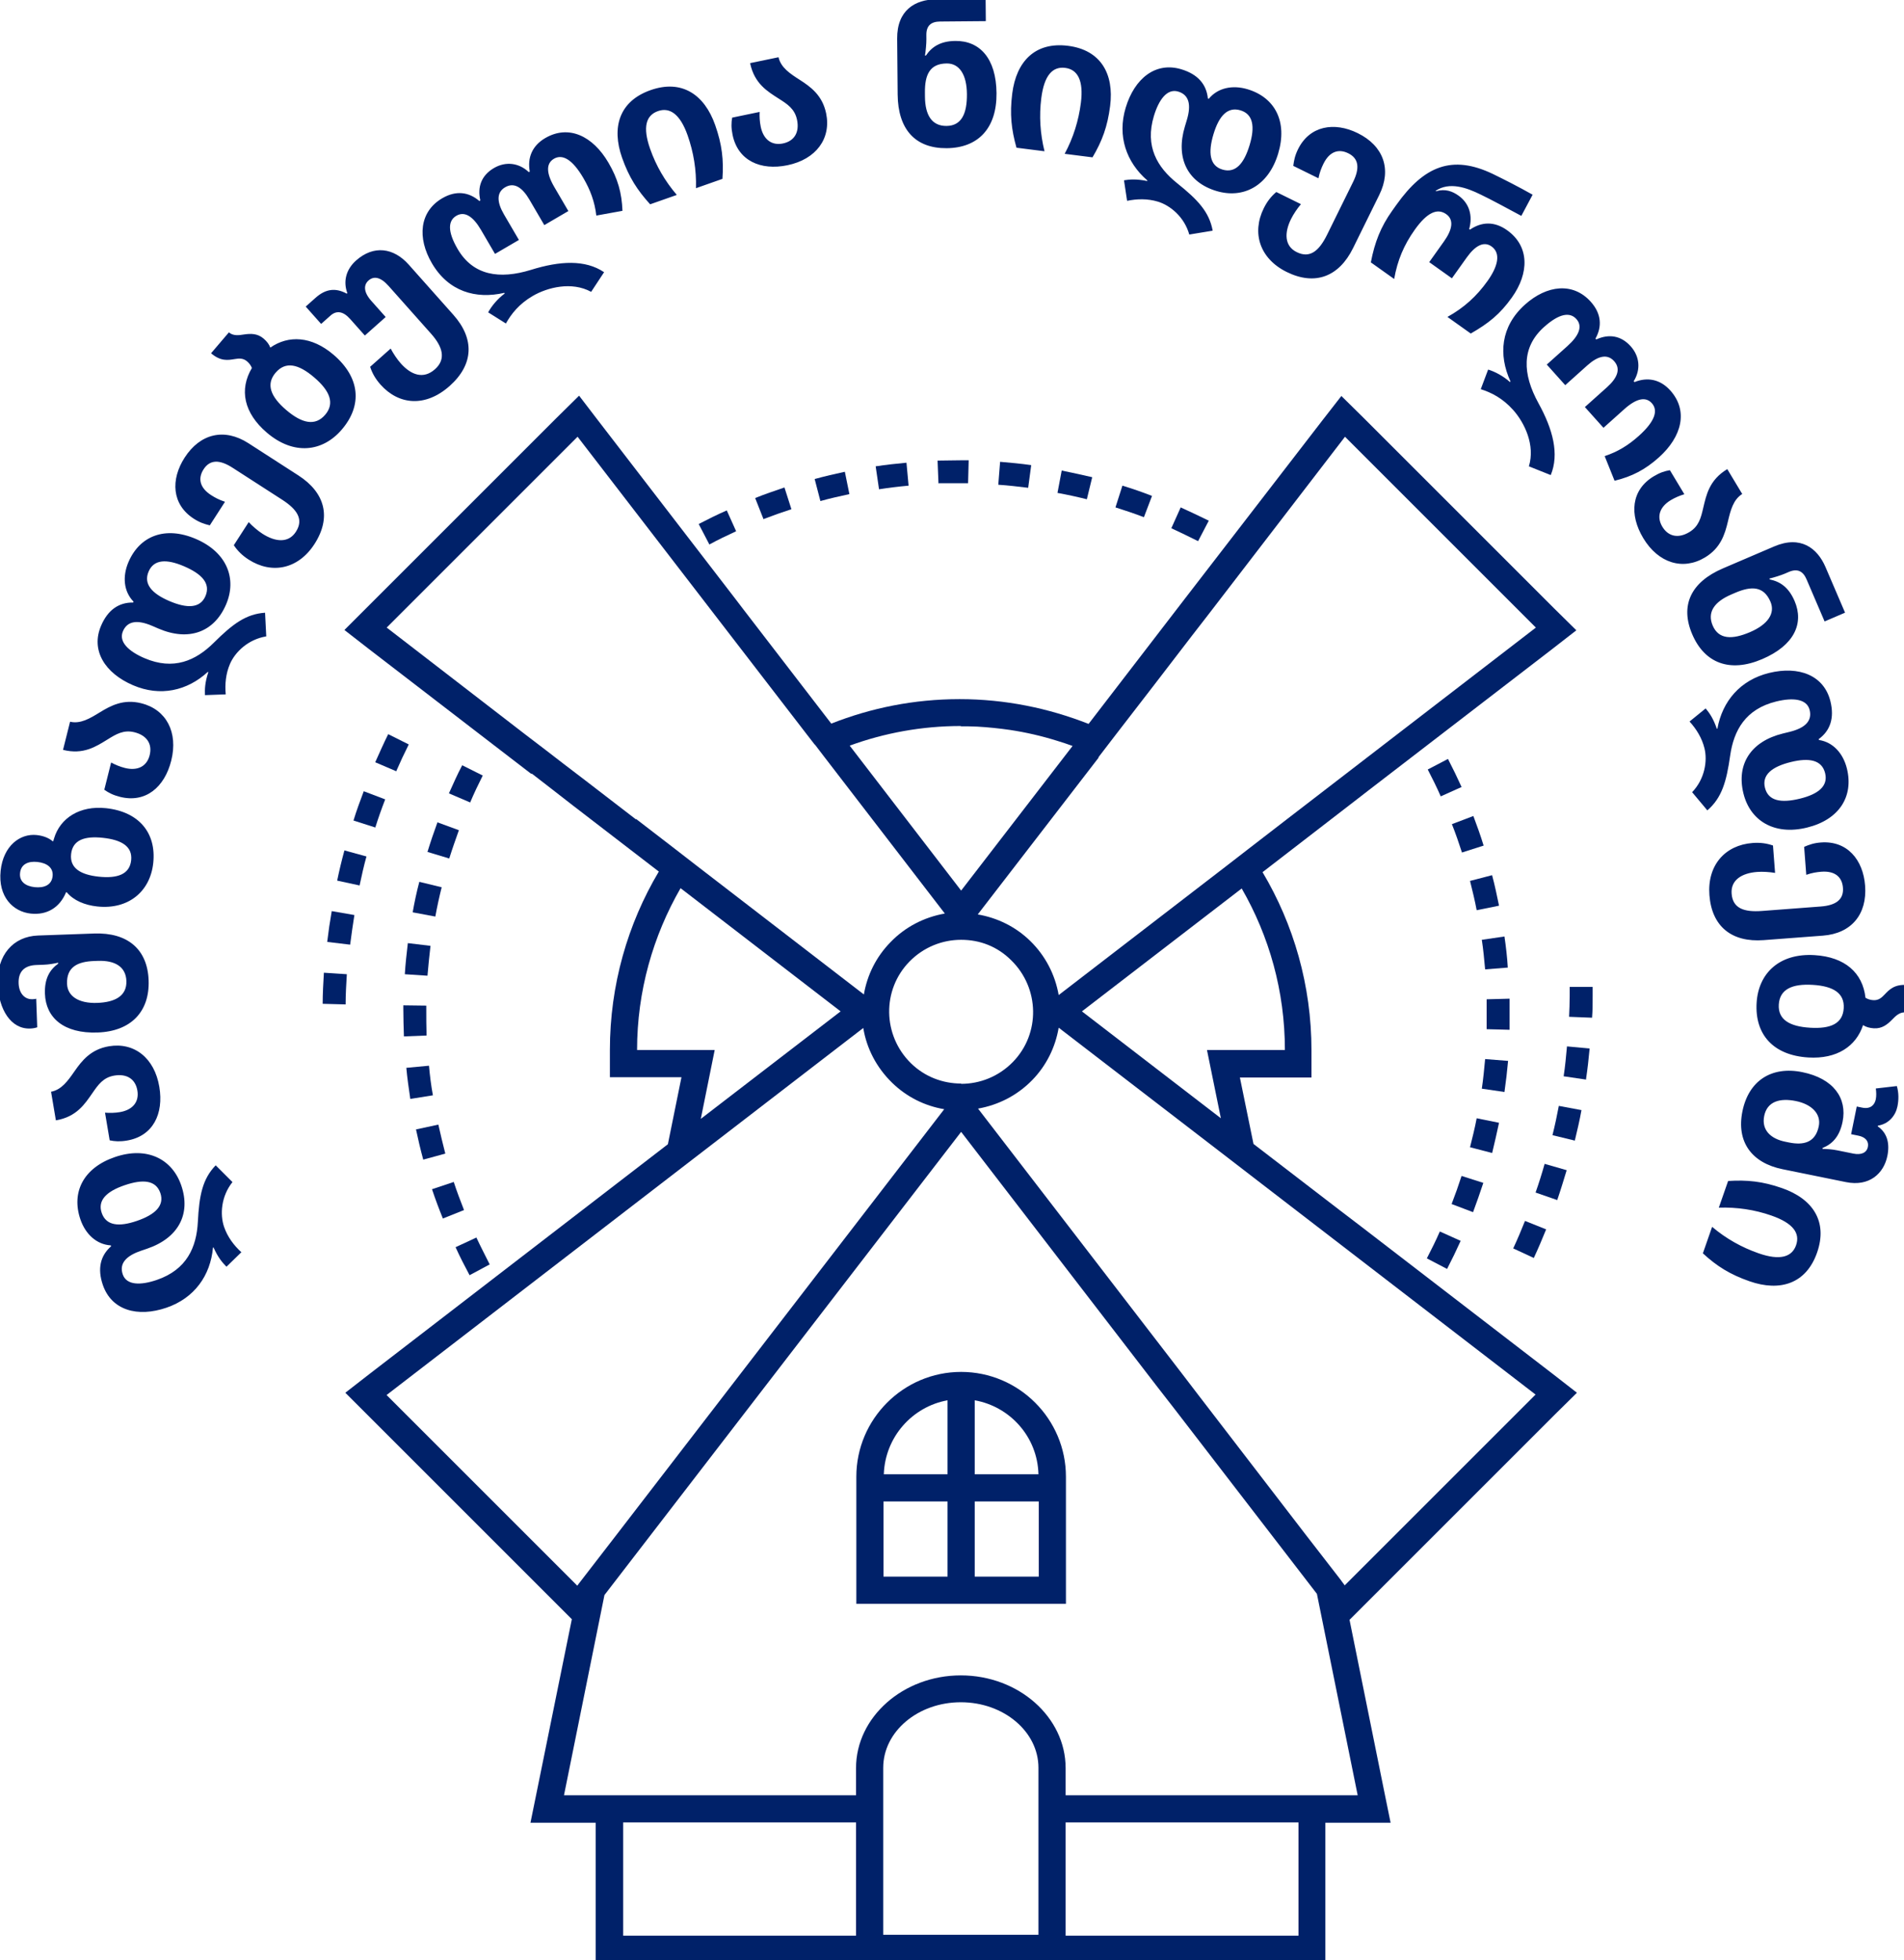 <svg width="168" height="173" viewBox="0 0 168 173" fill="none" xmlns="http://www.w3.org/2000/svg">
<path d="M41.422 112.519C40.996 111.719 40.57 110.893 40.197 110.067L42.035 109.214C42.408 110.014 42.808 110.786 43.208 111.586L41.422 112.545V112.519Z" fill="#002169"/>
<path d="M127.683 111.986L125.898 111.053C126.298 110.28 126.697 109.481 127.044 108.681L128.882 109.507C128.509 110.334 128.11 111.16 127.683 111.986Z" fill="#002169"/>
<path d="M39.078 107.536C38.731 106.683 38.411 105.83 38.118 104.951L40.037 104.311C40.303 105.137 40.623 105.963 40.943 106.79L39.078 107.536Z" fill="#002169"/>
<path d="M129.975 106.976L128.083 106.257C128.403 105.431 128.696 104.604 128.962 103.778L130.881 104.391C130.588 105.271 130.295 106.123 129.975 106.976Z" fill="#002169"/>
<path d="M37.345 102.339C37.105 101.459 36.892 100.553 36.706 99.674L38.678 99.248C38.864 100.1 39.077 100.953 39.291 101.806L37.345 102.339Z" fill="#002169"/>
<path d="M131.654 101.753L129.708 101.246C129.922 100.394 130.135 99.541 130.295 98.688L132.267 99.088C132.08 99.994 131.867 100.873 131.654 101.779" fill="#002169"/>
<path d="M36.199 96.956C36.066 96.05 35.933 95.144 35.853 94.238L37.852 94.051C37.931 94.931 38.038 95.81 38.198 96.663L36.199 96.983V96.956Z" fill="#002169"/>
<path d="M132.746 96.37L130.748 96.077C130.881 95.197 130.961 94.318 131.041 93.465L133.066 93.625C132.986 94.531 132.88 95.437 132.746 96.37Z" fill="#002169"/>
<path d="M35.64 91.466C35.613 90.64 35.587 89.814 35.587 89.015V88.722L37.612 88.748V89.015C37.612 89.814 37.612 90.587 37.639 91.386L35.613 91.466H35.64Z" fill="#002169"/>
<path d="M133.199 90.88L131.174 90.827C131.174 90.481 131.174 90.161 131.174 89.841C131.174 89.281 131.174 88.748 131.174 88.189L133.199 88.135C133.199 88.695 133.199 89.281 133.199 89.841C133.199 90.187 133.199 90.534 133.199 90.88Z" fill="#002169"/>
<path d="M37.745 86.11L35.72 85.977C35.773 85.071 35.88 84.138 35.986 83.232L37.985 83.472C37.878 84.351 37.798 85.231 37.718 86.11" fill="#002169"/>
<path d="M131.041 85.55C130.961 84.671 130.881 83.792 130.748 82.939L132.746 82.646C132.88 83.552 132.986 84.458 133.04 85.391L131.014 85.55H131.041Z" fill="#002169"/>
<path d="M38.411 80.888L36.413 80.514C36.572 79.608 36.759 78.729 36.999 77.823L38.971 78.303C38.758 79.155 38.571 80.008 38.411 80.888Z" fill="#002169"/>
<path d="M130.295 80.327C130.135 79.475 129.922 78.595 129.708 77.742L131.654 77.236C131.894 78.115 132.08 79.022 132.267 79.928L130.295 80.327Z" fill="#002169"/>
<path d="M39.664 75.771L37.718 75.184C37.985 74.305 38.278 73.452 38.598 72.573L40.49 73.266C40.197 74.092 39.904 74.918 39.637 75.771" fill="#002169"/>
<path d="M128.989 75.211C128.722 74.385 128.429 73.532 128.109 72.733L130.002 72.013C130.321 72.866 130.641 73.745 130.908 74.625L128.989 75.238V75.211Z" fill="#002169"/>
<path d="M41.476 70.814L39.611 70.015C39.984 69.189 40.357 68.336 40.783 67.536L42.595 68.442C42.195 69.242 41.822 70.015 41.476 70.841" fill="#002169"/>
<path d="M127.124 70.281C126.777 69.482 126.377 68.682 125.978 67.909L127.763 66.977C128.189 67.803 128.589 68.629 128.962 69.455L127.124 70.281Z" fill="#002169"/>
<path d="M62.581 48.03L61.649 46.245C62.475 45.818 63.274 45.419 64.127 45.045L64.953 46.884C64.153 47.257 63.354 47.63 62.581 48.057" fill="#002169"/>
<path d="M105.725 47.763C104.926 47.364 104.153 46.99 103.353 46.617L104.179 44.779C105.005 45.152 105.832 45.551 106.658 45.951L105.725 47.736V47.763Z" fill="#002169"/>
<path d="M67.378 45.845L66.632 43.953C67.485 43.606 68.364 43.313 69.217 43.02L69.83 44.939C69.004 45.205 68.178 45.498 67.352 45.818" fill="#002169"/>
<path d="M100.902 45.632C100.076 45.312 99.249 45.045 98.423 44.779L99.036 42.86C99.916 43.127 100.768 43.42 101.648 43.766L100.928 45.658L100.902 45.632Z" fill="#002169"/>
<path d="M72.388 44.219L71.882 42.274C72.761 42.034 73.667 41.821 74.546 41.634L74.946 43.606C74.093 43.793 73.241 43.979 72.388 44.219Z" fill="#002169"/>
<path d="M95.892 44.059C95.039 43.846 94.186 43.66 93.307 43.5L93.68 41.528C94.586 41.714 95.465 41.901 96.371 42.114L95.892 44.086V44.059Z" fill="#002169"/>
<path d="M77.558 43.153L77.265 41.154C78.171 41.021 79.077 40.915 79.983 40.835L80.169 42.86C79.29 42.94 78.41 43.047 77.558 43.18" fill="#002169"/>
<path d="M90.695 43.046C89.816 42.94 88.937 42.833 88.084 42.78L88.244 40.755C89.15 40.835 90.056 40.914 90.989 41.048L90.722 43.046H90.695Z" fill="#002169"/>
<path d="M82.807 42.673L82.727 40.648C83.42 40.648 84.113 40.621 84.806 40.621H85.472L85.419 42.647H84.779C84.113 42.647 83.447 42.647 82.781 42.647" fill="#002169"/>
<path d="M30.497 88.642L28.471 88.588C28.471 87.682 28.525 86.75 28.578 85.844L30.603 85.977C30.55 86.856 30.497 87.736 30.497 88.615M30.87 83.365L28.871 83.126C28.978 82.219 29.111 81.314 29.271 80.407L31.27 80.754C31.136 81.633 31.003 82.486 30.896 83.365M31.723 78.142L29.751 77.716C29.937 76.81 30.15 75.93 30.39 75.051L32.335 75.584C32.096 76.437 31.909 77.29 31.723 78.169M33.108 73.026L31.19 72.413C31.456 71.534 31.776 70.681 32.096 69.828L33.988 70.547C33.668 71.374 33.375 72.2 33.108 73.052M34.974 68.069L33.108 67.27C33.481 66.444 33.854 65.591 34.254 64.791L36.066 65.698C35.666 66.497 35.293 67.296 34.947 68.096" fill="#002169"/>
<path d="M135.358 111.027L133.519 110.174C133.892 109.374 134.239 108.548 134.558 107.749L136.424 108.495C136.077 109.348 135.731 110.174 135.331 111.027M137.41 105.91L135.491 105.244C135.784 104.418 136.051 103.565 136.291 102.712L138.236 103.272C137.969 104.151 137.703 105.031 137.41 105.884M138.955 100.66L136.983 100.181C137.197 99.328 137.383 98.449 137.543 97.596L139.542 97.969C139.382 98.875 139.169 99.754 138.955 100.66ZM139.968 95.278L137.969 94.984C138.103 94.105 138.183 93.226 138.263 92.346L140.261 92.533C140.181 93.439 140.075 94.345 139.941 95.251M140.474 89.815L138.449 89.735C138.476 89.122 138.502 88.509 138.502 87.896V87.096H140.528V87.922C140.528 88.562 140.528 89.202 140.474 89.841" fill="#002169"/>
<path d="M84.806 121.073C79.716 121.073 75.559 125.23 75.559 130.32V141.539H94.053V130.32C94.053 125.23 89.896 121.073 84.806 121.073ZM91.628 130.107H86.005V123.578C89.15 124.138 91.548 126.829 91.628 130.107ZM83.607 123.578V130.107H77.984C78.091 126.829 80.489 124.138 83.607 123.578ZM77.957 132.505H83.607V139.141H77.957V132.505ZM86.005 132.505H91.655V139.141H86.005V132.505Z" fill="#002169"/>
<path d="M46.939 68.283L48.591 69.562L50.51 71.054L58.131 76.917C55.386 81.527 53.814 86.936 53.814 92.666V95.064H60.13L58.931 100.98L32.629 121.233L30.47 122.912L32.389 124.83L49.23 141.672L50.456 142.898L47.392 157.981L46.806 160.859H52.562V173.251H116.944V160.859H122.7L122.114 157.981L119.076 142.951L120.355 141.672L137.197 124.83L139.142 122.912L136.984 121.233L120.115 108.255L118.196 106.79L110.602 100.954L109.402 95.091H115.718V92.693C115.718 86.963 114.146 81.58 111.401 76.97L119.689 70.574L120.755 69.748L136.93 57.304L139.089 55.625L137.143 53.706L120.302 36.864L118.356 34.946L116.677 37.104L104.473 52.933L96.052 63.886C92.534 62.5 88.697 61.7 84.673 61.7C80.649 61.7 76.865 62.473 73.347 63.859L65.619 53.813L64.846 52.8L52.748 37.078L51.096 34.919L49.151 36.838L32.309 53.679L30.39 55.598L32.549 57.277L45.713 67.403L46.859 68.283H46.939ZM113.346 92.666H106.498L107.724 98.688L95.465 89.255L109.562 78.409C111.987 82.62 113.373 87.469 113.373 92.666M96.931 66.817L98.423 64.872L101.754 60.555L105.192 56.078L106.658 54.186L118.676 38.543L127.097 46.964L135.518 55.385L113.506 72.333L110.122 74.945L108.23 76.41L93.413 87.816C93.094 86.004 92.241 84.352 90.909 83.046C89.629 81.793 88.004 80.994 86.272 80.701L96.931 66.87V66.817ZM84.806 95.624C83.207 95.624 81.608 95.038 80.382 93.838C77.877 91.387 77.797 87.363 80.249 84.858C81.502 83.579 83.154 82.939 84.806 82.939C86.458 82.939 88.004 83.525 89.23 84.751C91.735 87.203 91.815 91.227 89.363 93.732C88.11 95.011 86.458 95.65 84.806 95.65M84.779 64.099C85.259 64.099 85.765 64.099 86.245 64.126C87.204 64.179 88.19 64.285 89.123 64.419C90.535 64.632 91.921 64.952 93.28 65.378C93.733 65.511 94.186 65.671 94.639 65.831L84.806 78.596L74.973 65.804C78.037 64.685 81.342 64.072 84.779 64.072M56.106 72.307L51.709 68.922L49.79 67.457L48.165 66.204L46.246 64.738L34.121 55.385L50.963 38.543L67.911 60.555L71.215 64.845L71.855 65.671L71.935 65.751L72.708 66.764L83.367 80.621C81.555 80.941 79.876 81.793 78.57 83.153C77.318 84.432 76.518 86.031 76.225 87.763L61.382 76.331L59.49 74.865L56.132 72.28L56.106 72.307ZM56.212 92.666C56.212 87.469 57.625 82.593 60.05 78.382L74.173 89.255L61.835 98.742L63.061 92.666H56.212ZM34.094 123.125L58.211 104.551L61.116 102.313L76.172 90.721C76.465 92.533 77.344 94.212 78.704 95.544C79.983 96.796 81.582 97.596 83.314 97.889L54.427 135.41L51.096 139.727L50.936 139.94L34.094 123.098V123.125ZM75.532 170.826H54.987V160.832H75.532V170.826ZM91.628 170.746H77.931V156.009C77.931 152.811 80.995 150.226 84.779 150.226C88.564 150.226 91.628 152.811 91.628 156.009V170.746ZM114.572 170.826H94.026V160.832H114.572V170.826ZM119.795 158.434H94.026V156.036C94.026 151.532 89.869 147.855 84.779 147.855C79.69 147.855 75.532 151.532 75.532 156.036V158.434H49.764L53.334 140.766L84.806 99.888L102.127 122.405L103.62 124.324L116.198 140.66L119.795 158.434ZM118.676 139.94L118.436 139.62L118.303 139.434L115.105 135.303L105.725 123.098L104.259 121.18L86.298 97.836C88.11 97.516 89.763 96.663 91.068 95.331C92.321 94.052 93.12 92.426 93.413 90.694L108.416 102.233L111.321 104.471L135.491 123.072L118.649 139.913L118.676 139.94Z" fill="#002169"/>
<path d="M20.512 104.319C19.502 105.585 19.401 107.19 19.771 108.272C20.075 109.161 20.637 109.907 21.295 110.511L19.983 111.791C19.623 111.426 19.236 110.981 18.841 110.088L18.792 110.105C18.569 112.563 17.159 114.561 14.688 115.407C12.135 116.28 9.841 115.639 9.073 113.394C8.581 111.956 8.858 110.815 9.802 109.987L9.774 109.906C8.521 109.829 7.542 108.919 7.094 107.611C6.276 105.22 7.361 103.063 10.139 102.112C12.966 101.145 15.194 102.277 15.995 104.62C16.858 107.14 15.74 109.254 12.994 110.194L12.429 110.387C11.088 110.846 10.51 111.531 10.831 112.467C11.162 113.437 12.41 113.443 13.831 112.957C16.48 112.05 17.34 110.078 17.457 107.837C17.579 105.503 17.859 104.054 19.032 102.841L20.512 104.319ZM14.149 105.287C13.756 104.141 12.606 104.047 10.99 104.6C9.407 105.141 8.593 105.925 8.974 107.04C9.361 108.171 10.485 108.291 12.068 107.75C13.683 107.197 14.53 106.402 14.149 105.287ZM14.058 95.914C14.461 98.305 13.494 100.269 11.204 100.655C10.581 100.76 10.127 100.732 9.677 100.635L9.266 98.194C9.67 98.23 10.136 98.22 10.574 98.147C11.702 97.956 12.293 97.251 12.122 96.241C11.949 95.214 11.176 94.738 10.082 94.922C9.106 95.087 8.66 95.734 8.159 96.459C7.49 97.42 6.766 98.564 4.931 98.873L4.505 96.348C5.428 96.175 5.988 95.388 6.573 94.544C7.228 93.603 8.012 92.605 9.611 92.335C11.85 91.958 13.63 93.372 14.058 95.914ZM13.114 86.518C13.213 89.265 11.567 91.015 8.615 91.12C5.646 91.226 4.042 89.832 3.965 87.699C3.918 86.368 4.385 85.582 5.135 85.043L5.132 84.958C4.759 85.04 4.335 85.123 3.806 85.142L3.209 85.163C2.202 85.199 1.605 85.699 1.643 86.774C1.675 87.678 2.19 88.206 2.855 88.183C2.975 88.178 3.094 88.174 3.195 88.136L3.285 90.661C3.066 90.738 2.845 90.763 2.657 90.769C0.968 90.83 -0.119 89.092 -0.2 86.84C-0.291 84.28 1.171 82.639 3.355 82.561L8.303 82.384C11.255 82.279 13.016 83.771 13.114 86.518ZM11.152 86.571C11.106 85.308 10.13 84.745 8.645 84.798L8.304 84.81C6.837 84.863 5.863 85.342 5.916 86.826C5.956 87.935 6.969 88.565 8.573 88.508C10.143 88.452 11.199 87.901 11.152 86.571ZM13.521 76.164C13.253 78.676 11.33 80.291 8.58 79.998C7.476 79.88 6.49 79.466 5.897 78.75L5.829 78.743C5.273 80.091 4.152 80.779 2.709 80.625C1.164 80.46 -0.189 79.148 0.057 76.84C0.29 74.65 1.766 73.536 3.243 73.694C3.803 73.754 4.298 73.944 4.644 74.238L4.695 74.244C4.723 74.144 4.747 74.078 4.775 73.978C5.308 72.197 7.041 71.077 9.35 71.323C12.253 71.633 13.806 73.498 13.521 76.164ZM4.641 77.328C4.722 76.564 4.13 76.158 3.298 76.069C2.517 75.986 1.855 76.242 1.77 77.039C1.686 77.82 2.28 78.21 3.061 78.293C3.842 78.376 4.554 78.143 4.641 77.328ZM11.573 75.921C11.705 74.682 10.701 74.112 9.071 73.938C7.476 73.768 6.408 74.117 6.274 75.374C6.142 76.613 7.11 77.197 8.706 77.367C10.335 77.541 11.439 77.178 11.573 75.921ZM15.109 67.126C14.52 69.478 12.847 70.889 10.594 70.325C9.982 70.171 9.576 69.964 9.203 69.695L9.805 67.293C10.161 67.488 10.591 67.666 11.022 67.774C12.132 68.052 12.956 67.642 13.205 66.649C13.458 65.638 12.94 64.893 11.864 64.623C10.903 64.383 10.236 64.796 9.487 65.26C8.489 65.872 7.366 66.63 5.561 66.177L6.183 63.693C7.098 63.905 7.927 63.408 8.8 62.87C9.778 62.27 10.896 61.67 12.47 62.065C14.672 62.616 15.736 64.625 15.109 67.126ZM23.493 56.163C21.894 56.423 20.742 57.545 20.291 58.596C19.919 59.458 19.835 60.389 19.917 61.279L18.085 61.346C18.064 60.834 18.076 60.245 18.382 59.317L18.335 59.297C16.519 60.969 14.133 61.504 11.733 60.471C9.255 59.405 7.985 57.39 8.923 55.211C9.523 53.815 10.495 53.155 11.75 53.174L11.784 53.096C10.906 52.198 10.792 50.866 11.338 49.596C12.337 47.275 14.589 46.404 17.286 47.564C20.031 48.745 20.922 51.08 19.944 53.354C18.891 55.801 16.644 56.618 13.977 55.471L13.429 55.235C12.127 54.675 11.239 54.794 10.848 55.704C10.443 56.645 11.363 57.487 12.743 58.081C15.315 59.187 17.276 58.302 18.867 56.72C20.524 55.072 21.704 54.186 23.388 54.074L23.493 56.163ZM18.127 52.609C18.606 51.496 17.815 50.654 16.247 49.979C14.71 49.318 13.58 49.352 13.115 50.435C12.642 51.532 13.395 52.376 14.931 53.038C16.5 53.712 17.661 53.692 18.127 52.609ZM27.748 48.012C26.314 50.236 23.981 50.702 21.929 49.379C21.37 49.018 20.961 48.613 20.631 48.116L21.945 46.078C22.282 46.438 22.738 46.833 23.154 47.102C24.288 47.833 25.45 47.952 26.107 46.933C26.81 45.843 26.238 44.966 24.889 44.096L20.527 41.284C19.365 40.534 18.518 40.556 17.962 41.417C17.435 42.235 17.637 43.056 18.627 43.695C18.971 43.917 19.349 44.119 19.853 44.282L18.512 46.363C18.055 46.251 17.632 46.12 17.101 45.778C15.149 44.52 15.045 42.319 16.294 40.382C17.663 38.258 19.801 37.748 21.924 39.117L26.329 41.958C28.697 43.484 29.256 45.673 27.748 48.012ZM23.851 30.677C25.458 29.557 27.501 29.661 29.423 31.301C31.787 33.318 31.982 35.773 30.164 37.903C28.469 39.891 25.914 40.202 23.55 38.185C21.511 36.446 21.093 34.384 22.226 32.477C22.149 32.278 22.012 32.07 21.804 31.893C21.453 31.594 21.092 31.623 20.698 31.69C20.124 31.784 19.48 31.908 18.623 31.177L20.196 29.332C20.56 29.642 21.017 29.606 21.543 29.516C22.106 29.435 22.709 29.411 23.255 29.877C23.541 30.121 23.743 30.383 23.851 30.677ZM28.693 36.603C29.557 35.59 29.106 34.487 27.717 33.302C26.327 32.116 25.193 31.867 24.317 32.893C23.453 33.906 23.867 34.999 25.257 36.185C26.646 37.371 27.817 37.629 28.693 36.603ZM39.671 34.066C37.553 35.949 35.194 35.762 33.571 33.937C33.129 33.439 32.844 32.939 32.66 32.372L34.471 30.761C34.7 31.198 35.033 31.701 35.362 32.071C36.258 33.079 37.346 33.506 38.379 32.587C39.387 31.691 39.053 30.595 38.043 29.459L34.288 25.236C33.585 24.445 32.987 24.337 32.514 24.756C32.068 25.154 32.079 25.783 32.76 26.549L34.03 27.978L32.193 29.611L30.9 28.157C30.287 27.468 29.7 27.373 29.164 27.849L28.335 28.586L26.974 27.055L27.854 26.273C28.747 25.479 29.623 25.385 30.596 25.914L30.647 25.868C30.262 24.818 30.541 23.77 31.421 22.987C32.965 21.615 34.729 21.851 36.067 23.357L40.004 27.785C41.875 29.89 41.815 32.16 39.671 34.066ZM52.16 25.756C50.447 24.82 48.309 25.357 46.997 26.124C45.803 26.822 45.11 27.701 44.638 28.55L43.074 27.566C43.367 27.019 43.899 26.372 44.534 25.902L44.499 25.843C41.974 26.429 39.564 25.721 38.108 23.23C36.799 20.99 37.007 18.673 39.027 17.493C40.25 16.778 41.379 16.949 42.295 17.739L42.383 17.687C42.107 16.504 42.476 15.477 43.582 14.831C44.614 14.228 45.777 14.359 46.658 15.189L46.746 15.137C46.523 13.943 46.943 12.867 48.107 12.187C50.171 10.981 52.303 11.99 53.689 14.363C54.508 15.763 54.865 17.018 54.923 18.606L52.616 19.024C52.475 17.801 52.086 16.763 51.475 15.716C50.493 14.036 49.614 13.581 48.877 14.011C48.169 14.425 48.194 15.28 48.909 16.504L50.149 18.626L48.027 19.867L46.709 17.611C46.115 16.594 45.398 16.044 44.572 16.526C43.791 16.983 43.84 17.845 44.468 18.921L45.786 21.176L43.678 22.408L42.438 20.285C41.749 19.106 41.005 18.611 40.268 19.042C39.531 19.472 39.47 20.417 40.383 21.98C41.744 24.309 44.056 24.678 46.853 23.815C49.396 23.022 51.637 22.898 53.302 24.022L52.16 25.756ZM57.366 18.03C56.244 16.796 55.496 15.648 54.89 13.925C53.938 11.219 54.65 8.923 57.404 7.954C60.142 6.99 62.151 8.328 63.103 11.034C63.71 12.757 63.862 14.116 63.744 15.786L61.409 16.608C61.457 14.998 61.194 13.425 60.672 11.944C60.015 10.076 59.102 9.438 58.056 9.806C57.009 10.174 56.68 11.195 57.366 13.144C57.887 14.625 58.671 15.978 59.718 17.203L57.366 18.03ZM69.484 14.582C67.11 15.074 65.112 14.181 64.64 11.908C64.512 11.289 64.522 10.834 64.603 10.381L67.027 9.878C67.006 10.284 67.033 10.749 67.123 11.184C67.355 12.304 68.082 12.868 69.085 12.66C70.105 12.448 70.552 11.658 70.326 10.571C70.125 9.602 69.463 9.181 68.719 8.708C67.734 8.075 66.564 7.394 66.186 5.572L68.693 5.052C68.901 5.968 69.708 6.498 70.573 7.051C71.538 7.67 72.564 8.416 72.894 10.004C73.355 12.227 72.008 14.059 69.484 14.582ZM83.532 13.078C80.766 13.102 79.232 11.426 79.205 8.336L79.162 3.419C79.139 0.892 80.753 -0.044 82.597 -0.06L86.967 -0.099L86.985 1.865L82.939 1.9C82.17 1.907 81.729 2.252 81.737 3.089L81.74 3.464C81.743 3.857 81.681 4.489 81.616 4.9L81.701 4.899C82.224 4.126 82.988 3.624 84.302 3.613C86.436 3.594 87.901 5.135 87.928 8.225C87.956 11.332 86.298 13.054 83.532 13.078ZM83.515 11.115C84.846 11.103 85.332 10.023 85.317 8.299C85.302 6.575 84.644 5.59 83.534 5.6C82.032 5.613 81.597 6.607 81.611 8.161L81.614 8.536C81.628 10.175 82.234 11.126 83.515 11.115ZM89.69 13.036C89.239 11.43 89.085 10.068 89.315 8.256C89.675 5.41 91.341 3.676 94.237 4.043C97.116 4.408 98.313 6.505 97.953 9.35C97.723 11.163 97.251 12.445 96.397 13.886L93.941 13.575C94.706 12.157 95.174 10.633 95.372 9.075C95.621 7.11 95.091 6.131 93.99 5.991C92.889 5.852 92.138 6.617 91.878 8.666C91.681 10.225 91.776 11.786 92.163 13.349L89.69 13.036ZM104.937 20.698C104.497 19.139 103.253 18.122 102.158 17.792C101.259 17.521 100.325 17.542 99.45 17.724L99.176 15.912C99.681 15.832 100.268 15.778 101.225 15.977L101.239 15.928C99.373 14.313 98.571 12.003 99.326 9.502C100.104 6.919 101.962 5.429 104.234 6.114C105.689 6.552 106.455 7.443 106.577 8.693L106.659 8.717C107.452 7.744 108.762 7.479 110.086 7.878C112.506 8.608 113.626 10.747 112.778 13.558C111.916 16.419 109.697 17.569 107.326 16.854C104.776 16.085 103.71 13.944 104.548 11.166L104.72 10.594C105.129 9.237 104.91 8.368 103.962 8.082C102.981 7.786 102.249 8.796 101.815 10.235C101.007 12.915 102.108 14.763 103.861 16.165C105.685 17.625 106.699 18.698 107.001 20.358L104.937 20.698ZM107.861 14.964C109.021 15.314 109.768 14.434 110.261 12.799C110.744 11.197 110.582 10.078 109.454 9.738C108.31 9.393 107.556 10.236 107.073 11.838C106.581 13.473 106.733 14.624 107.861 14.964ZM113.534 24.003C111.16 22.833 110.429 20.57 111.508 18.38C111.803 17.783 112.159 17.33 112.615 16.946L114.789 18.017C114.471 18.393 114.13 18.892 113.911 19.336C113.315 20.546 113.33 21.714 114.417 22.25C115.581 22.823 116.386 22.154 117.096 20.715L119.39 16.059C120.001 14.818 119.882 13.979 118.963 13.526C118.09 13.096 117.298 13.391 116.777 14.448C116.596 14.815 116.438 15.213 116.334 15.733L114.113 14.639C114.172 14.173 114.253 13.737 114.532 13.17C115.559 11.088 117.733 10.731 119.8 11.75C122.067 12.867 122.819 14.932 121.702 17.198L119.386 21.9C118.14 24.427 116.03 25.233 113.534 24.003ZM120.957 23.155C121.296 21.384 121.826 20.022 122.836 18.604L123.223 18.061C125.659 14.641 128.135 13.637 131.716 15.349C132.742 15.85 133.96 16.466 135.231 17.183L134.235 19.052C132.93 18.353 131.556 17.604 130.664 17.179C129.409 16.557 127.886 16.017 126.667 16.846L126.708 16.876C127.526 16.641 128.153 16.878 128.695 17.265C129.655 17.948 129.962 19.047 129.632 20.216L129.702 20.266C130.723 19.568 131.852 19.513 132.978 20.316C134.967 21.732 134.936 24.1 133.401 26.255C132.341 27.743 131.336 28.536 129.773 29.435L127.715 27.969C129.17 27.162 130.287 26.154 131.257 24.791C132.129 23.567 132.479 22.37 131.603 21.746C130.921 21.261 130.16 21.683 129.417 22.725L128.109 24.561L126.107 23.134L127.414 21.299C128.147 20.27 128.307 19.398 127.612 18.903C126.833 18.349 125.931 18.733 124.841 20.262C123.87 21.625 123.302 22.981 123.015 24.621L120.957 23.155ZM134.901 41.155C135.475 39.288 134.519 37.302 133.505 36.17C132.582 35.14 131.582 34.638 130.655 34.346L131.306 32.616C131.901 32.794 132.641 33.185 133.229 33.713L133.279 33.667C132.199 31.311 132.409 28.808 134.557 26.882C136.49 25.15 138.801 24.889 140.362 26.631C141.308 27.686 141.367 28.826 140.777 29.882L140.845 29.958C141.949 29.45 143.029 29.606 143.883 30.559C144.681 31.449 144.787 32.616 144.15 33.645L144.218 33.721C145.344 33.263 146.482 33.458 147.382 34.462C148.977 36.242 148.417 38.533 146.37 40.368C145.162 41.45 144.005 42.052 142.461 42.427L141.588 40.251C142.758 39.868 143.697 39.279 144.6 38.469C146.049 37.17 146.319 36.218 145.749 35.582C145.202 34.972 144.369 35.168 143.314 36.114L141.483 37.755L139.842 35.924L141.787 34.181C142.664 33.395 143.06 32.582 142.421 31.87C141.817 31.196 140.983 31.416 140.055 32.248L138.11 33.992L136.48 32.174L138.311 30.533C139.328 29.621 139.664 28.793 139.094 28.157C138.524 27.522 137.586 27.652 136.239 28.86C134.23 30.66 134.332 32.999 135.739 35.567C137.026 37.898 137.596 40.069 136.83 41.926L134.901 41.155ZM144.993 47.491C143.744 45.414 143.926 43.232 145.916 42.036C146.457 41.71 146.89 41.569 147.344 41.496L148.62 43.617C148.231 43.732 147.8 43.911 147.42 44.14C146.44 44.729 146.148 45.602 146.675 46.48C147.212 47.372 148.105 47.532 149.056 46.961C149.905 46.45 150.083 45.686 150.284 44.828C150.555 43.689 150.812 42.359 152.407 41.4L153.726 43.595C152.93 44.093 152.697 45.031 152.461 46.029C152.195 47.145 151.83 48.361 150.44 49.196C148.494 50.366 146.321 49.701 144.993 47.491ZM149.317 55.983C148.227 53.441 149.182 51.379 152.023 50.161L156.542 48.225C158.865 47.23 160.351 48.357 161.077 50.052L162.799 54.069L160.994 54.843L159.4 51.124C159.098 50.417 158.609 50.144 157.84 50.473L157.495 50.621C157.134 50.776 156.526 50.962 156.123 51.061L156.157 51.139C157.071 51.323 157.829 51.834 158.347 53.042C159.187 55.004 158.331 56.95 155.49 58.167C152.634 59.391 150.406 58.526 149.317 55.983ZM151.121 55.21C151.646 56.434 152.83 56.465 154.414 55.786C155.999 55.107 156.654 54.121 156.217 53.101C155.625 51.72 154.54 51.702 153.112 52.314L152.767 52.462C151.26 53.107 150.617 54.033 151.121 55.21ZM149.306 69.913C150.425 68.742 150.668 67.153 150.396 66.042C150.173 65.13 149.679 64.337 149.078 63.675L150.499 62.519C150.825 62.913 151.17 63.391 151.485 64.316L151.535 64.304C151.976 61.875 153.559 60.011 156.096 59.389C158.716 58.747 160.944 59.59 161.509 61.895C161.87 63.37 161.492 64.483 160.479 65.223L160.499 65.306C161.74 65.494 162.634 66.488 162.964 67.831C163.565 70.285 162.293 72.337 159.44 73.036C156.539 73.748 154.42 72.421 153.831 70.016C153.197 67.43 154.498 65.423 157.317 64.732L157.898 64.59C159.274 64.253 159.91 63.622 159.675 62.66C159.431 61.665 158.189 61.548 156.73 61.906C154.01 62.572 152.979 64.46 152.662 66.682C152.333 68.995 151.925 70.413 150.648 71.517L149.306 69.913ZM155.73 69.516C156.019 70.693 157.156 70.889 158.815 70.483C160.44 70.084 161.321 69.376 161.04 68.232C160.756 67.071 159.647 66.851 158.022 67.249C156.364 67.656 155.45 68.372 155.73 69.516ZM150.831 78.998C150.631 76.36 152.208 74.579 154.643 74.395C155.307 74.345 155.878 74.421 156.44 74.618L156.624 77.036C156.138 76.953 155.536 76.913 155.042 76.95C153.697 77.052 152.698 77.659 152.79 78.867C152.888 80.161 153.874 80.514 155.474 80.393L160.649 80.001C162.028 79.897 162.69 79.367 162.613 78.346C162.539 77.376 161.882 76.843 160.708 76.932C160.299 76.963 159.876 77.029 159.376 77.204L159.189 74.736C159.62 74.549 160.036 74.397 160.666 74.35C162.982 74.174 164.394 75.865 164.568 78.163C164.759 80.683 163.363 82.381 160.844 82.572L155.617 82.968C152.808 83.18 151.041 81.773 150.831 78.998ZM164.386 90.469C163.777 92.331 162.083 93.477 159.561 93.324C156.459 93.135 154.826 91.292 154.996 88.497C155.154 85.89 157.007 84.103 160.109 84.292C162.784 84.454 164.359 85.849 164.601 88.053C164.782 88.167 165.017 88.25 165.289 88.266C165.75 88.294 166.021 88.054 166.295 87.763C166.697 87.343 167.137 86.856 168.262 86.924L168.115 89.344C167.638 89.315 167.294 89.62 166.928 90.008C166.528 90.411 166.06 90.793 165.344 90.75C164.969 90.727 164.649 90.639 164.386 90.469ZM156.953 88.65C156.873 89.979 157.896 90.589 159.72 90.699C161.543 90.81 162.599 90.327 162.681 88.98C162.761 87.651 161.773 87.027 159.949 86.916C158.126 86.805 157.035 87.304 156.953 88.65ZM153.744 98.074C154.292 95.38 156.302 94.064 159.029 94.619C161.773 95.177 163.006 96.909 162.58 99.001C162.315 100.305 161.677 100.96 160.822 101.308L160.805 101.392C161.186 101.4 161.618 101.418 162.137 101.524L163.525 101.806C164.228 101.949 164.708 101.733 164.813 101.214C164.912 100.729 164.605 100.353 163.986 100.227L163.334 100.095L163.831 97.652L164.316 97.751C165.035 97.897 165.408 97.52 165.51 97.018C165.571 96.717 165.556 96.365 165.513 96.06L167.369 95.846C167.544 96.439 167.539 97.065 167.42 97.65C167.26 98.437 166.671 99.188 165.7 99.339L165.686 99.406C166.512 99.975 166.76 100.896 166.532 102.017C166.218 103.556 164.949 104.744 162.874 104.322L157.286 103.185C154.559 102.63 153.196 100.768 153.744 98.074ZM155.665 98.482C155.413 99.72 156.231 100.496 157.519 100.758L157.853 100.826C159.125 101.085 160.184 100.848 160.48 99.392C160.701 98.305 159.863 97.455 158.458 97.169C157.086 96.89 155.93 97.177 155.665 98.482ZM152.481 104.224C154.145 104.118 155.51 104.25 157.234 104.852C159.943 105.797 161.292 107.787 160.33 110.543C159.374 113.283 157.074 114.018 154.366 113.073C152.641 112.471 151.485 111.743 150.254 110.608L151.069 108.27C152.296 109.313 153.689 110.089 155.172 110.606C157.042 111.259 158.11 110.944 158.476 109.896C158.842 108.849 158.249 107.955 156.299 107.274C154.816 106.757 153.269 106.525 151.66 106.578L152.481 104.224Z" fill="#002169"/>
</svg>
